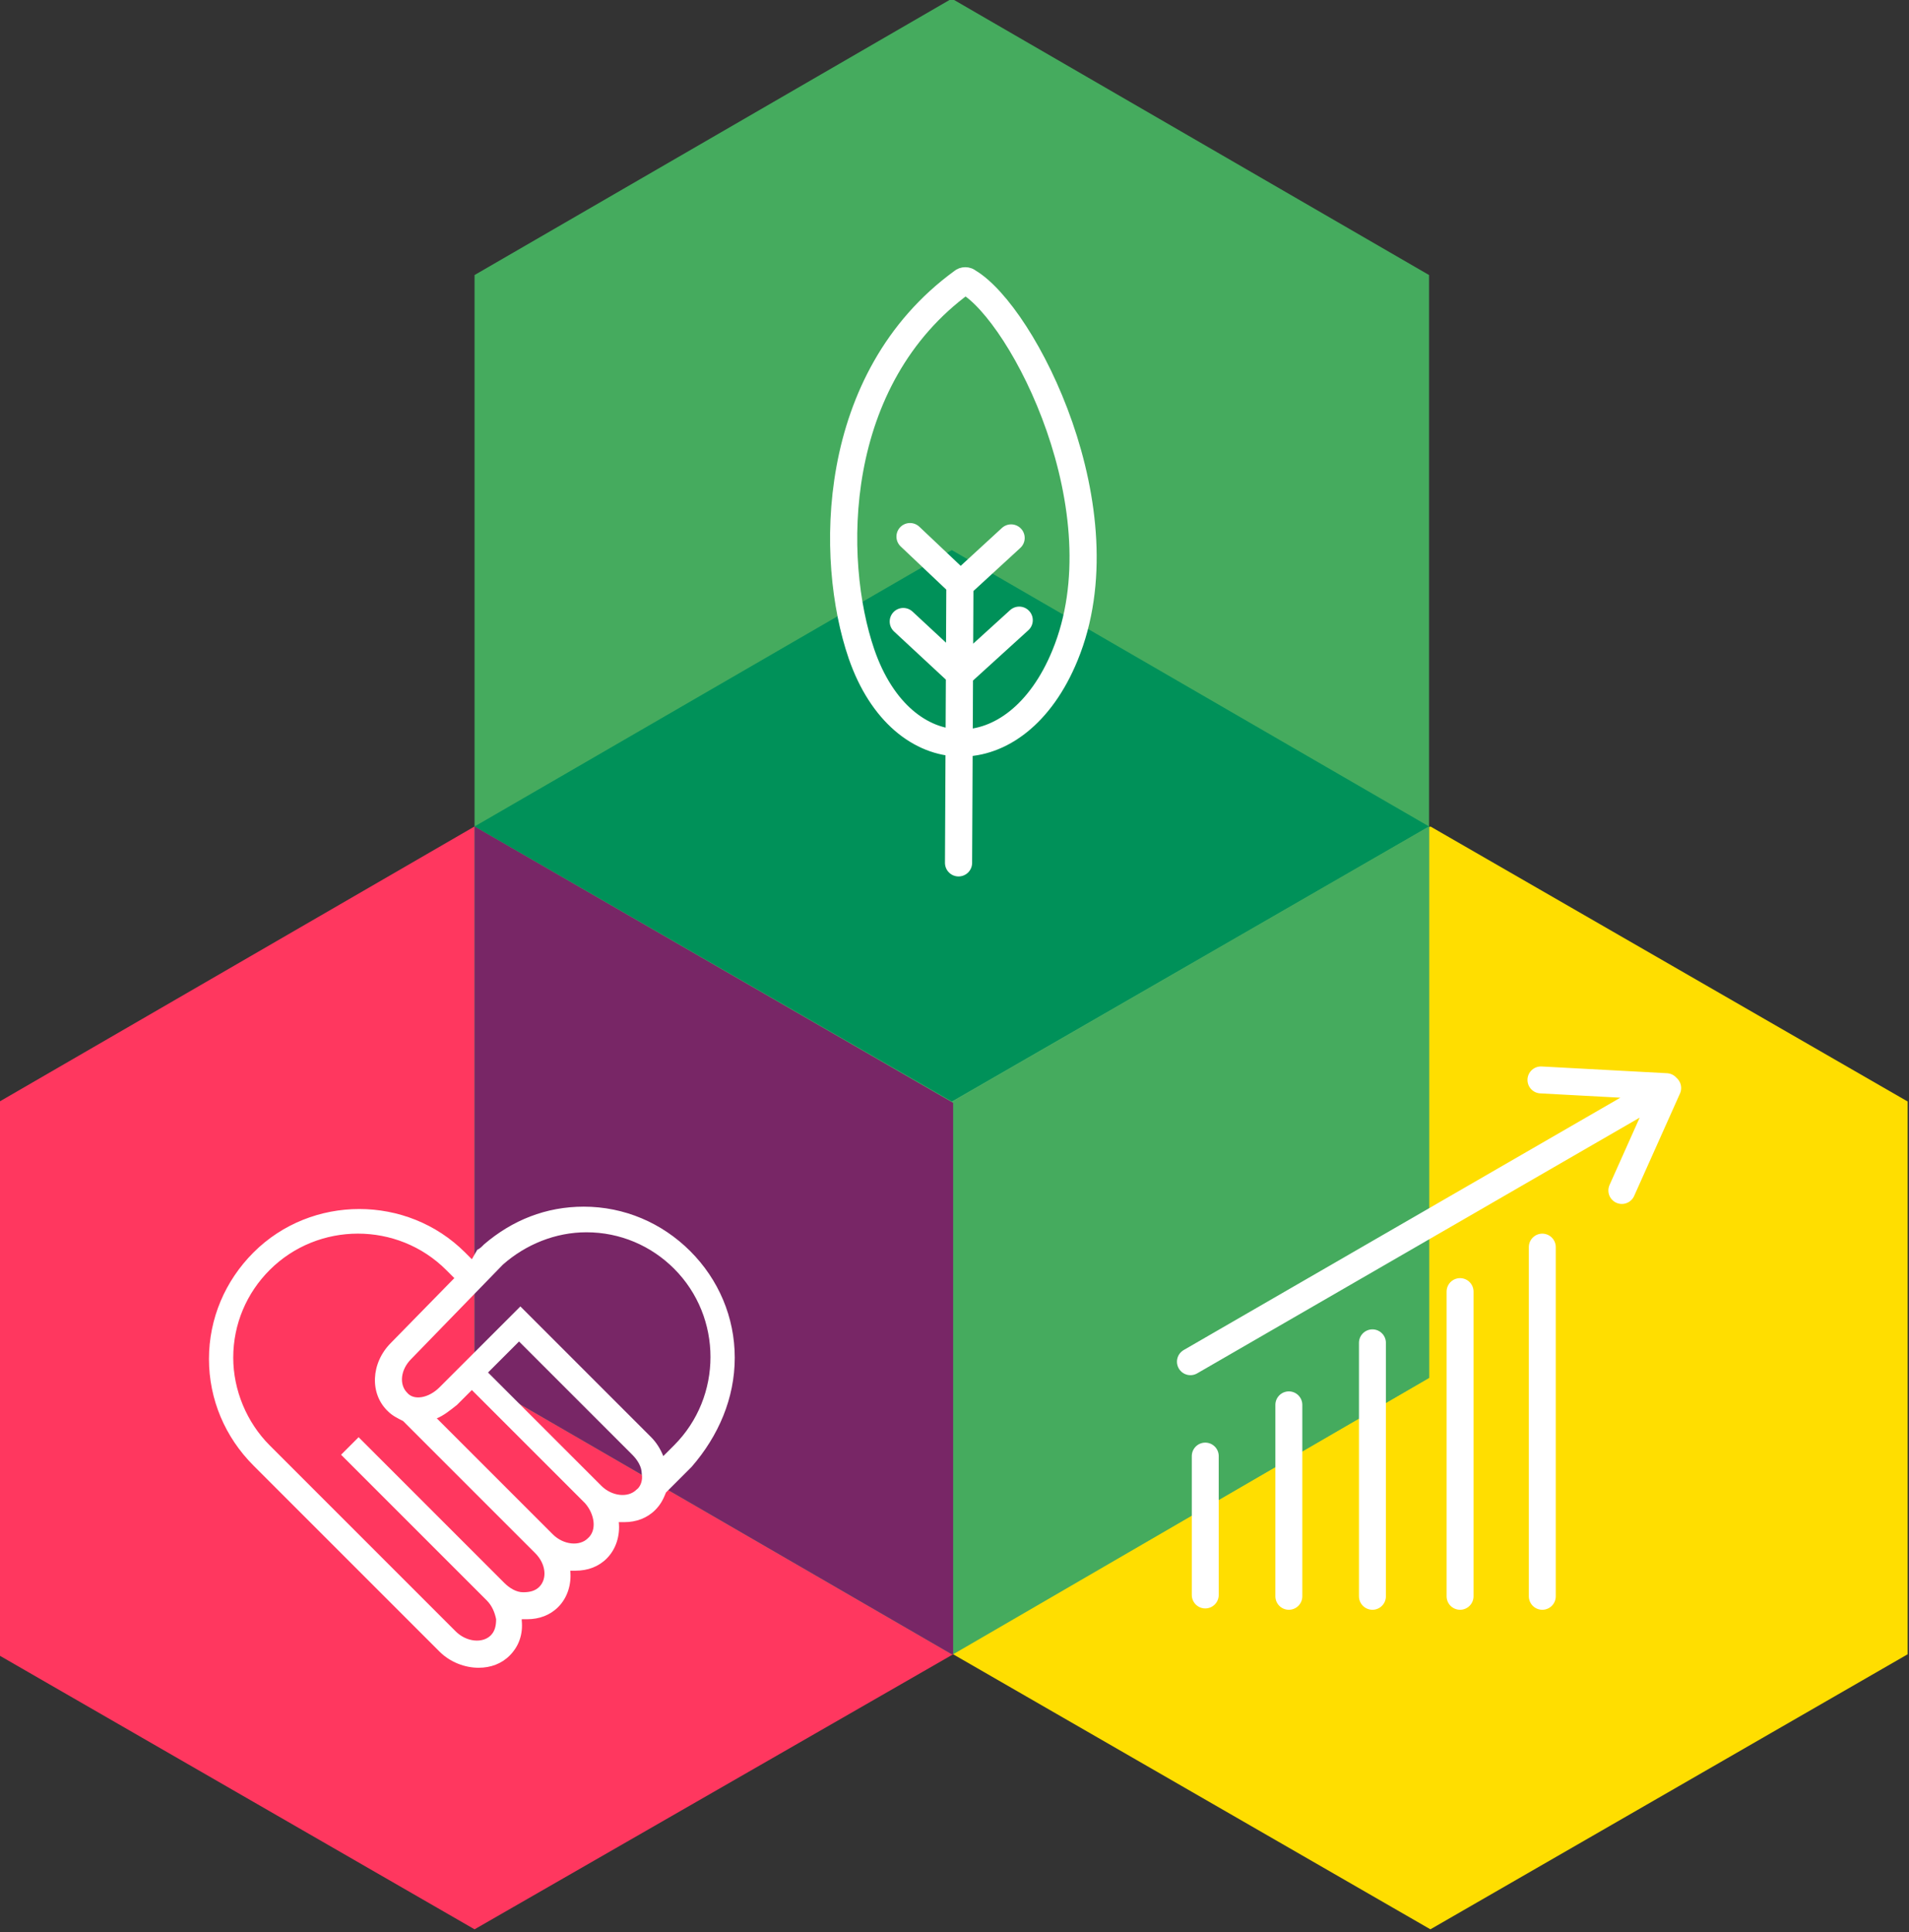 <?xml version="1.0" encoding="utf-8"?>
<!-- Generator: Adobe Illustrator 26.2.1, SVG Export Plug-In . SVG Version: 6.00 Build 0)  -->
<svg version="1.1" id="Ebene_1" xmlns="http://www.w3.org/2000/svg" xmlns:xlink="http://www.w3.org/1999/xlink" x="0px" y="0px"
	 viewBox="0 0 141.6 143.3" style="enable-background:new 0 0 141.6 143.3;" xml:space="preserve">
<rect x="0" y="0" width="141.6" height="143.3" fill="#333333" stroke="none"/>
<style type="text/css">
	.st0{fill:#45AB5E;}
	.st1{fill:#FF375F;}
	.st2{fill:#FFDE00;}
	.st3{fill:#4AB066;}
	.st4{fill:#009159;}
	.st5{fill:none;stroke:#FFFFFF;stroke-width:1.998;stroke-linecap:round;stroke-linejoin:round;stroke-miterlimit:10;}
	.st6{fill:#782666;}
	.st7{clip-path:url(#SVGID_00000045611659110712515240000015748284032484081846_);fill:#FFFFFF;}
	
		.st8{clip-path:url(#SVGID_00000047762341678575831450000012985923216473145247_);fill:none;stroke:#FFFFFF;stroke-width:2.014;stroke-linecap:round;stroke-linejoin:round;stroke-miterlimit:10;}
</style>
<polygon class="st0" points="70.6,-0.1 35.2,20.4 35.2,61.3 70.6,81.7 106,61.3 106,20.4 "/>
<polygon class="st1" points="-0.2,81.8 -0.2,122.7 35.2,143.1 70.7,122.7 70.7,81.8 35.2,61.3 "/>
<polygon class="st2" points="70.7,81.7 70.7,122.7 106.1,143.1 141.5,122.7 141.5,81.7 106.1,61.3 "/>
<polygon class="st3" points="35.2,61.3 35.2,102.2 70.6,122.7 106,102.2 106,61.3 70.6,40.8 "/>
<polygon class="st4" points="35.2,61.3 70.6,81.7 106,61.3 70.6,40.8 "/>
<polygon class="st0" points="70.7,122.7 70.7,122.7 106,102.2 106,61.3 106,61.3 70.7,81.7 "/>
<path class="st5" d="M89.4,108v10.3 M101.8,99.6v18.8 M95.6,104.2v14.2 M108.3,95.8v22.6 M114.4,92.5v25.9 M88.3,101l35.3-20.4
	l-9.3-0.5 M123.7,80.7l-3.4,7.6"/>
<polygon class="st6" points="70.6,122.7 70.7,122.7 70.7,81.8 35.2,61.3 35.2,61.3 35.2,102.2 "/>
<g>
	<g>
		<defs>
			<rect id="SVGID_1_" x="-0.2" y="-0.1" width="141.7" height="143.2"/>
		</defs>
		<clipPath id="SVGID_00000114781286177166845670000001802708984852181679_">
			<use xlink:href="#SVGID_1_"  style="overflow:visible;"/>
		</clipPath>
		<path style="clip-path:url(#SVGID_00000114781286177166845670000001802708984852181679_);fill:#FFFFFF;" d="M54.5,100.7
			c0-3-1.2-5.8-3.3-7.9s-4.9-3.3-7.9-3.3c-2.8,0-5.3,1-7.4,2.8l0,0l-0.1,0.1c-0.1,0.1-0.2,0.2-0.4,0.3L35,93.4l-0.5-0.5
			c-4.3-4.3-11.4-4.3-15.7,0c-2.1,2.1-3.3,4.9-3.3,7.9s1.2,5.8,3.3,7.9l7.2,7.2l6.6,6.6c0.8,0.8,1.9,1.2,2.9,1.2
			c0.9,0,1.7-0.3,2.3-0.9c0.7-0.7,1-1.6,0.9-2.6v-0.1h0.1c0.1,0,0.2,0,0.3,0c0.9,0,1.7-0.3,2.3-0.9c0.7-0.7,1-1.7,0.9-2.7
			c0.1,0,0.2,0,0.4,0c0.9,0,1.7-0.3,2.3-0.9c0.7-0.7,1-1.7,0.9-2.7c0.1,0,0.2,0,0.4,0c0.9,0,1.7-0.3,2.3-0.9
			c0.4-0.4,0.6-0.8,0.8-1.3l1.9-1.9C53.3,106.5,54.5,103.7,54.5,100.7 M40,117.7c-0.3,0.3-0.7,0.4-1.2,0.4s-1-0.3-1.4-0.7
			l-10.8-10.8l-1.3,1.3l10.8,10.8c0.4,0.4,0.6,0.9,0.7,1.4c0,0.5-0.1,0.9-0.4,1.2c-0.6,0.6-1.8,0.5-2.6-0.3l-2.9-2.9l0,0l-3.2-3.2
			l-7.7-7.7c-1.7-1.7-2.7-4.1-2.7-6.5c0-2.5,1-4.8,2.7-6.5c3.6-3.6,9.5-3.6,13.1,0l0.6,0.6L29,99.6c-1.5,1.5-1.6,3.8-0.2,5.1
			c0.3,0.3,0.7,0.5,1.1,0.7l9.8,9.8C40.5,116,40.6,117.1,40,117.7 M43.6,114.1c-0.6,0.6-1.8,0.5-2.6-0.3l-8.1-8.1l-0.5-0.5
			c0.5-0.2,1-0.6,1.5-1l1.1-1.1l8.4,8.4C44.1,112.3,44.3,113.5,43.6,114.1 M47.2,110.5c-0.6,0.6-1.8,0.5-2.6-0.3l-8.4-8.4l2.3-2.3
			l8.4,8.4c0.4,0.4,0.7,0.9,0.7,1.4C47.7,109.8,47.5,110.3,47.2,110.5 M49.2,108c-0.2-0.5-0.5-1-0.9-1.4l-9-9l0,0l-0.7-0.7l-6,6
			c-0.8,0.8-1.9,1-2.4,0.4c-0.6-0.6-0.5-1.7,0.3-2.5l6.8-7c1.7-1.5,3.9-2.4,6.2-2.4c2.5,0,4.8,1,6.5,2.7c3.6,3.6,3.6,9.5,0,13.1
			L49.2,108z"/>
	</g>
</g>
<g>
	<g>
		<defs>
			<rect id="SVGID_00000064320991801502293940000005734847743286162605_" x="-34.7" y="-61.4" width="141.7" height="143.2"/>
		</defs>
		<clipPath id="SVGID_00000167384236326363655780000007867795664259590808_">
			<use xlink:href="#SVGID_00000064320991801502293940000005734847743286162605_"  style="overflow:visible;"/>
		</clipPath>
		
			<path style="clip-path:url(#SVGID_00000167384236326363655780000007867795664259590808_);fill:none;stroke:#FFFFFF;stroke-width:2.014;stroke-linecap:round;stroke-linejoin:round;stroke-miterlimit:10;" d="
			M63.9,48.5c-2.4-7-2.4-20.4,7.5-27.6c0.1-0.1,0.3-0.1,0.4,0c4.1,2.4,11.6,17,7.2,27.7C75.4,57.4,66.9,57.2,63.9,48.5z M71.1,64
			l0.1-20.7l-3.7-3.5 M71.3,43.3l3.7-3.4 M67,46.1l4.2,3.9l4.4-4"/>
	</g>
</g>
</svg>
